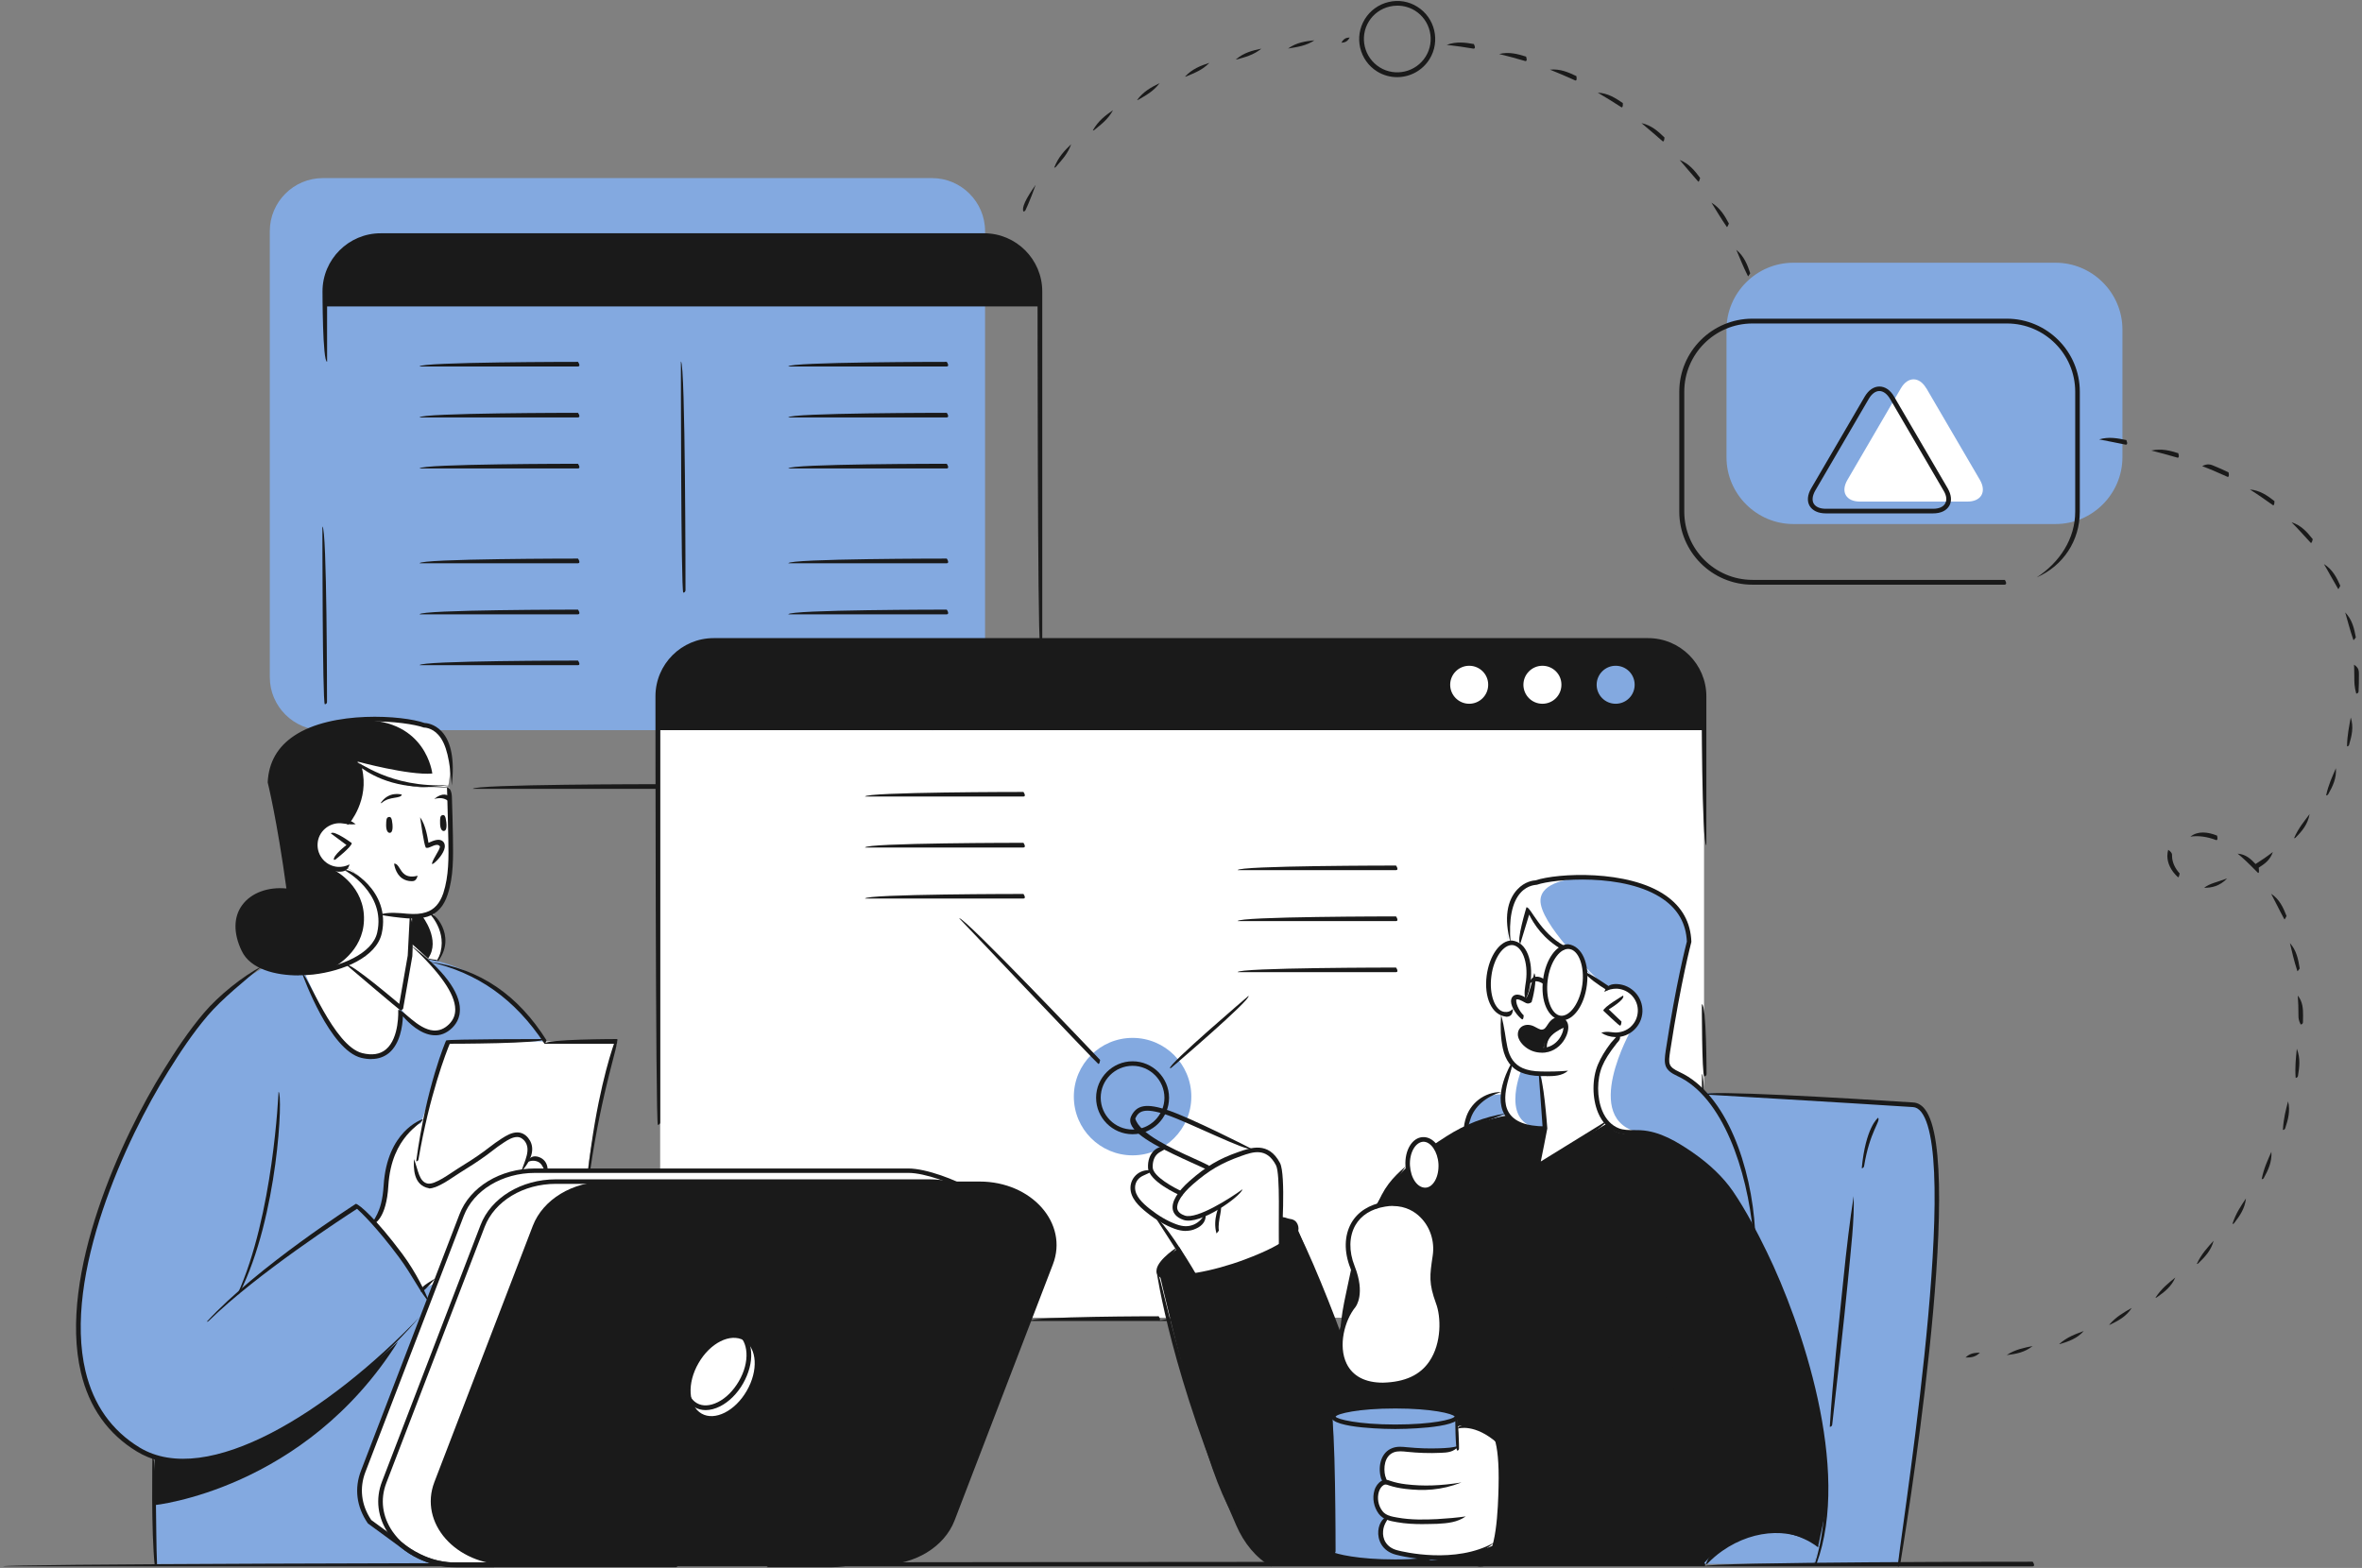<?xml version="1.0" encoding="UTF-8"?>
<svg id="Ebene_2" data-name="Ebene 2" xmlns="http://www.w3.org/2000/svg" xmlns:xlink="http://www.w3.org/1999/xlink" viewBox="0 0 246.09 163.4">
  <rect x="0" y="0" width="246.09" height="163.4" fill="#808080" stroke="none"/>
  <defs>
    <style>
      .cls-1 {
        fill: none;
      }

      .cls-2 {
        clip-path: url(#clippath-1);
      }

      .cls-3 {
        fill: #fff;
      }

      .cls-4 {
        fill: #83a9e0;
      }

      .cls-5 {
        fill: #1a1a1a;
      }

      .cls-6 {
        clip-path: url(#clippath);
      }
    </style>
    <clipPath id="clippath">
      <rect class="cls-1" width="246.09" height="163.4"/>
    </clipPath>
    <clipPath id="clippath-1">
      <rect class="cls-1" x="-17.28" y="-432.1" width="842.25" height="595.5"/>
    </clipPath>
  </defs>
  <g id="Ebene_1-2" data-name="Ebene 1">
    <g class="cls-6">
      <g class="cls-2">
        <rect class="cls-3" x="68.78" y="72.37" width="108.76" height="64.95"/>
        <path class="cls-5" d="M136.81,137.66h-16.08c0-.49,16.08-.49,16.08-.49.25.38.13.49,0,.49Z"/>
        <path class="cls-5" d="M171.74,137.66h-19.7c0-.49,19.7-.49,19.7-.49,3.08,0,5.58-2.5,5.58-5.58v-19.67c.49,0,.49,19.67.49,19.67-.01,3.35-2.74,6.08-6.08,6.08Z"/>
        <path class="cls-5" d="M177.56,112.18c-.25-.25-.25-7.53-.25-7.53.49,0,.49,7.28.49,7.28,0,.13-.11.25-.25.25Z"/>
        <path class="cls-4" d="M97.11,76.09h-63.48c-3.03,0-5.52-2.48-5.52-5.52V24.08c0-3.03,2.48-5.52,5.52-5.52h63.48c3.03,0,5.52,2.48,5.52,5.52v46.51c0,3.03-2.48,5.51-5.52,5.51Z"/>
        <path class="cls-4" d="M177.52,113.86l22.23,1.37s3.35,1.25,1.56,19.82c-1.79,18.57-3.56,27.96-3.56,27.96h-9.56l-10.88-41.75.21-7.4Z"/>
        <path class="cls-5" d="M170.88,117.87s6.23,1.2,9.75,6.82c3.52,5.63,5.93,11.44,7.15,15.97,1.22,4.55,3.28,12.63,2.33,17.24-.95,4.61-1.09,5.01-1.09,5.01l-56.61.06s-3.4-2.18-6.08-9.91c-2.69-7.72-5.61-20.71-5.61-20.71,0,0,1.16-2.81,6.28-4.33,5.12-1.52,7.37-1.66,8.03-.28.67,1.37,4.59,11.43,4.59,11.43,0,0,1.17-10.48,4.79-15.16,3.62-4.68,8.96-7.16,12.51-7.75,0,0,1.9,1.8,4.11,1.22l-.85,4.05,7.26-4.48s.83,1.82,3.44.8Z"/>
        <path class="cls-4" d="M27.41,100.9s-6.06,2.85-10.38,11.08c-4.31,8.23-5.82,10.51-7.67,17.76-1.85,7.25-1.21,10.88-.88,12.31.32,1.43,1.11,7.59,7.66,9.79v11.15h29.99s-2.3-.39-5.06-2.65c-2.76-2.26-2.98-2.11-2.98-2.11,0,0-1.23-2.16-.45-4.3.78-2.14,7.74-20.26,7.74-20.26l3.17-8.01s2.46-3.5,5.72-3.62c3.25-.13,6.5-.17,6.5-.17,0,0-2.32-10.86-4.93-14.65-2.61-3.8-7.06-6.5-11.08-7.24-4.04-.73-17.36.92-17.36.92Z"/>
        <path class="cls-3" d="M133.26,129.77s.17-4.9.17-6.62-.47-3.35-2.85-3.28l-9.31-4.05s-2.36-1.17-3.09.46c-.74,1.63,3.1,3.43,3.1,3.43,0,0-2.29.48-1.24,2.49,0,0-2.04.02-2.03,1.83.01,1.81,3.4,3.33,3.4,3.33l3.1,5.56s6.35-.93,8.76-3.14Z"/>
        <path class="cls-3" d="M167.44,117.06s-1.6-1.51-1.14-4.45c.46-2.94,2.5-4.77,2.5-4.77,0,0,1.95-.37,2.07-2.42.11-2.06-2.08-3.06-3.43-2.64l-2.21-1.6s-.44-2.23-1.56-2.42l-1.14-.19s-3.31-2.29-3.33-3.74l-1.04,3.42s-1.08-.32-1.92.68c-.83,1.01-2.29,5.2.17,6.69.2.32-.82,6.42,4.13,6.29l.47,5.6-.85,4.05,7.28-4.5Z"/>
        <path class="cls-3" d="M44.12,116.97l-.77,4.1s-.22,1.69.77,2.35c.98.66,5.16-2.37,5.16-2.37,0,0,3.41-3.13,4.61-2.8,1.21.32,1.52,1.07,1.32,2l-.28.55s1.54-.44,1.87,1.08l-3.96.57s-3.8,1.05-5.12,5.13c-1.32,4.08-2.35,6.11-2.35,6.11l-1.5.73s-1.34-2.88-2.52-4.05c-1.18-1.18-2.33-3.17-2.33-3.17,0,0,1.17-1.2,1.2-3.64.02-2.43,1.54-6.06,3.91-6.57Z"/>
        <path class="cls-4" d="M157.11,98.02s-.9-5.49,2.96-6.04c0,0,4.36-1.12,9.17-.13,4.81.98,6.76,3.64,6.77,6.31,0,0-2.12,10.12-2.21,11.35-.09,1.23-.22,1.99,1.35,2.55,1.57.56,5,3.8,6.27,9.12,1.26,5.33,1.23,7.05,1.23,7.05,0,0-1.97-4.63-5.34-6.96-3.37-2.32-3.72-2.86-5.92-3.16-2.2-.3-3.91.01-4.53-2.06-.63-2.06-.7-3.09-.12-5.03.58-1.93,2.08-3.18,2.08-3.18,0,0,2.11-.4,2.07-2.54-.04-2.12-2.47-2.7-3.43-2.52-.23.01-2.21-1.6-2.21-1.6,0,0-.34-2.12-1.35-2.42-1.02-.3-1.23,0-1.23,0,0,0-2.11-1.75-2.68-2.74-.57-.98-.69-1.47-.69-1.47l-1.02,3.83-1.15-.36Z"/>
        <path class="cls-4" d="M160.56,111.9l.47,5.72s-3.48.15-4.11-1.79c-.63-1.93.31-4.26.74-4.74.01,0,1.62,1.04,2.9.8Z"/>
        <path class="cls-3" d="M45.89,101.41c-.55-.8-2.42-2.55-3.09-3.16l.15-2.7s2.28.28,3.14-1.62c.86-1.9.9-3.74.88-5.39-.02-1.65-.16-6.47-.16-6.47,0,0-3.24.23-5.32-.54-2.08-.77-4.24-2.17-4.24-2.17,0,0,1.23,3.81-.95,6.18,0,0-2.97-.57-3.46,2.21-.49,2.79,2.42,3.02,3.35,2.7,0,0,3.23,1.91,3.54,4.63.25,2.13-.86,4.03-2.26,4.82l-.94.35c-1.02.35-4.11,1.35-4.78,1.13,0,0,1.68,3.99,3.13,6.18,1.45,2.19,2.61,2.78,4.17,2.55,1.55-.23,2.1-1.18,2.41-2.29.3-1.11.1-2.96.1-2.96,0,0,3.02,4.31,5.38,2.32,2.33-1.99-.39-4.79-1.05-5.77Z"/>
        <path class="cls-5" d="M27.05,100.6s2.79,1.28,5.96.7c3.17-.59,4.82-1.64,5.63-2.61.8-.96,1.52-2.78.8-4.26-.73-1.47-1.85-3.31-3.27-3.95,0,0-3.02.68-3.23-1.88-.2-2.55,1.65-3.21,3.23-2.9,0,0,1.12-.79,1.32-2.74.21-1.94-.26-3.59-.26-3.59,0,0,3.86,3.42,9.45,2.59,0,0,.35-1.43.12-3.23-.23-1.8-.97-2.95-2.6-3.02,0,0-3.15-1.35-7.24-.71-4.09.64-6.47,1.59-7.61,3.1-1.14,1.52-1.26,3.35-1.26,3.35l2.03,11.28s-4.13-.3-5.01,2.18c-.88,2.5.2,5,1.93,5.67Z"/>
        <path class="cls-5" d="M42.95,95.65l-.15,2.6,1.95,1.74.69.15s1.14-1.42.73-2.64c-.41-1.22-1.11-2.42-1.11-2.42l-2.12.57Z"/>
        <path class="cls-3" d="M43.87,117.04l2.83-8.51h17.61c-2.6,8.62-3.06,13.35-3.06,13.35l-7.16.26s-4.59,1.13-5.41,3.05l-6.25-.37,1.44-7.77Z"/>
        <path class="cls-3" d="M143.8,125.65s-2.07.1-2.87,2.4c-.8,2.29-.19,2.95,0,3.76.19.82,1.22,2.88.1,4.24-1.11,1.37-2.5,5.17-.02,7.34,2.47,2.17,6.4.35,7.05-.25.64-.6,2.61-3.06,2.1-6.09-.51-3.04-1.31-3.41-.84-4.87.47-1.47.67-4.01-1.3-5.64-1.97-1.64-4.22-.9-4.22-.9Z"/>
        <path class="cls-3" d="M148.24,118.73s-1.76.67-1.57,2.73c.18,2.06,1.53,2.74,2.03,2.51.49-.22,1.53-.92,1.42-2.71-.12-1.78-1.09-2.52-1.88-2.52Z"/>
        <path class="cls-4" d="M151.82,150.97l-.02-3.45s-1.41-1.07-6.42-.97c-5.01.09-6.54.97-6.54.97l.09,14.37s2.28.97,6.62.86c4.34-.12,4.32-.25,4.32-.25l1.5-.2.46-11.34Z"/>
        <path class="cls-3" d="M151.82,148.69v2.28s-2.01.34-3.8.2c-1.79-.13-3.48-.27-3.89,1.06-.4,1.33.17,2.18.17,2.18,0,0-.94.52-.95,1.56-.01,1.04,1.18,2.23,1.18,2.23,0,0-.76.95-.63,2.06.13,1.11,2,2.09,5.44,2.04,3.43-.04,6.18-1.21,6.18-1.21,0,0,.9-2.07.87-6.69-.03-4.62-.45-4.57-.45-4.57,0,0-2.81-1.79-4.13-1.15Z"/>
        <circle class="cls-4" cx="118" cy="114.28" r="6.12"/>
        <path class="cls-4" d="M152.7,117.39s.47-3.38,3.73-3.34l.59,2.09-4.32,1.25Z"/>
        <path class="cls-3" d="M46.81,78.74c-.23-1.8-.97-2.95-2.6-3.02,0,0-3.15-1.35-7.24-.71.16.03.42.03.75.03,6.71-.03,7.32,5.57,7.32,5.57-2.46.21-7.8-1.25-7.8-1.25,0,0,3.86,3.42,9.45,2.59.01.01.36-1.42.12-3.22Z"/>
        <path class="cls-3" d="M34.51,100.95c2.21-.6,3.46-1.46,4.13-2.27.8-.96,1.52-2.78.8-4.26-.73-1.47-1.85-3.31-3.27-3.95-.32.04-1.22.29-1.22.29,0,0,3.09,1.61,2.97,5.15-.1,3.23-2.92,4.78-3.42,5.04Z"/>
        <path class="cls-3" d="M44.62,99.87c.07.07.9.17.9.17.25-.34,1.01-1.51.66-2.55-.41-1.22-1.11-2.42-1.11-2.42l-1.07.41s1.95,2.48.61,4.39Z"/>
        <path class="cls-4" d="M214.17,54.61h-27.33c-3.82,0-6.96-3.13-6.96-6.95v-13.32c0-3.82,3.13-6.96,6.96-6.96h27.33c3.82,0,6.96,3.13,6.96,6.96v13.32c-.01,3.82-3.14,6.95-6.96,6.95Z"/>
        <path class="cls-3" d="M158.26,98.38l1.02-3.83s.13.49.69,1.47c.57.98,2.68,2.74,2.68,2.74,0,0,.12-.16.58-.13-1.49-1.76-2.8-3.67-2.73-4.86.12-1.83,2.99-2.24,4.77-2.33-3-.02-5.22.54-5.22.54-3.86.55-2.96,6.04-2.96,6.04l1.16.37Z"/>
        <path class="cls-3" d="M165.14,100.74c.09.45,2.08,2.06,2.08,2.06,0,0-.93-.85-2.08-2.06Z"/>
        <path class="cls-3" d="M158.51,111.53c-.49-.21-.84-.44-.84-.44-.42.48-1.36,2.8-.74,4.74.63,1.93,4.11,1.79,4.11,1.79-5.04-.03-2.54-6.09-2.54-6.09Z"/>
        <path class="cls-3" d="M170.89,118.04c-6.33-1.26-.92-10.76-.92-10.76-.56.44-1.16.56-1.16.56,0,0-1.5,1.25-2.08,3.18-.58,1.93-.5,2.97.12,5.03.57,1.9,2.07,1.78,4.03,1.99Z"/>
        <path class="cls-5" d="M68.54,76.09h109.02v-4.23s-.51-4.85-5.5-5.13c-4.97-.27-97.15,0-97.15,0,0,0-6.38.16-6.38,5.31v4.05h0Z"/>
        <path class="cls-5" d="M33.84,31.93h74.51v-2.43s-.87-4.93-5.23-4.93h-63.49s-6.6.58-5.79,7.36Z"/>
        <path class="cls-5" d="M16.05,156.86s15.69-1.56,25.42-17.05c0,0-5.93,5.51-10.23,8.03-4.3,2.52-10.17,5.36-15.12,4l-.07,5.03Z"/>
        <circle class="cls-3" cx="160.7" cy="71.36" r="2.22" transform="translate(82.72 228.95) rotate(-87.62)"/>
        <path class="cls-4" d="M170.55,71.36c0,1.23-.99,2.22-2.22,2.22s-2.22-.99-2.22-2.22.99-2.22,2.22-2.22c1.23,0,2.22.99,2.22,2.22Z"/>
        <circle class="cls-3" cx="153.07" cy="71.36" r="2.22" transform="translate(73.36 220.25) rotate(-86.83)"/>
        <path class="cls-3" d="M200.69,40.46c-.73-1.24-1.91-1.24-2.64,0l-5.57,9.55c-.73,1.24-.15,2.26,1.3,2.26h11.2c1.44,0,2.02-1.02,1.3-2.26l-5.58-9.55Z"/>
        <path class="cls-5" d="M163.14,107s-.19-1.03-1.12-.6c-.93.42-.78,1.41-1.69,1.11-.9-.31-1.47-.83-1.82-.16-.36.67.95,2.08,2.03,2.11,1.09.03.25-.02.25-.02,0,0,.1-1.23.63-1.6.54-.37,1.72-.84,1.72-.84Z"/>
        <path class="cls-4" d="M177.47,162.98s2.45-3.05,6.13-3.35c3.69-.3,5.89,1.68,5.89,1.68l-.46,1.62-11.56.06Z"/>
        <path class="cls-5" d="M21.54,137.74c5.32-5.77,15.44-12.22,15.54-12.29.36.08,2.07,1.51,4.85,5.24,1.47,1.99,2.39,3.99,2.8,5.01-.85-.82-1.74-2.78-3.19-4.72-2.3-3.09-3.9-4.61-4.34-5.01-1.28.83-10.39,6.73-15.47,11.7-.06.04-.11.07-.18.07Z"/>
        <path class="cls-5" d="M19.07,152.53c-1.73,0-3.36-.39-4.8-1.26-3.02-1.83-4.98-4.6-5.84-8.24-2.41-10.16,4.3-24.63,8.64-31.56,1.23-1.98,2.59-4.05,4.19-5.93,1.53-1.8,4.02-3.8,6.04-4.86-1.75,1.46-4.18,3.42-5.67,5.17-1.57,1.84-2.93,3.91-4.14,5.86-4.3,6.87-10.96,21.18-8.58,31.19.84,3.51,2.73,6.18,5.62,7.94,7.06,4.29,19.75-3.74,29.18-13.59-5.56,6.5-16.36,15.28-24.64,15.28Z"/>
        <path class="cls-5" d="M56.73,108.77c-3.06-4.63-6.92-7.39-12.02-8.54,5.34.7,9.3,3.53,12.23,8.18-.12.36-.17.37-.21.37Z"/>
        <path class="cls-5" d="M43.1,95.73c-.22,0-.46-.01-.71-.03-.82-.07-2.01-.21-2.84-.38.9-.31,2.08-.17,2.88-.1.8.07,1.43.02,1.95-.15.86-.27,1.45-.93,1.81-2,.58-1.79.56-3.72.52-5.6-.02-1.36-.08-3.08-.11-4.45l-.03-.95c.48-.01.51.94.51.94.04,1.36.1,3.08.11,4.19.03,2.18.07,4.15-.55,6.02-.4,1.23-1.09,1.99-2.12,2.31-.42.12-.88.19-1.43.19Z"/>
        <path class="cls-5" d="M40.51,85.14c.19-.03.32.06.38.75.07.78-.15.92-.31.9-.18-.01-.35-.25-.35-.8.01-.55.02-.8.28-.85Z"/>
        <path class="cls-5" d="M46.1,84.94c.19-.03.32.04.4.74.09.78-.11.92-.28.92-.18,0-.36-.23-.37-.79-.01-.55,0-.82.25-.86Z"/>
        <path class="cls-5" d="M46.81,83.53c-.41-.28-.78-.48-1.57-.27.9-.74,1.43-.42,1.73-.16-.02.4-.09.42-.16.42Z"/>
        <path class="cls-5" d="M39.66,83.69c.84-1.28,2.16-.9,2.21-.88-.15.46-1.26.15-2.06.83-.04.04-.1.06-.16.06Z"/>
        <path class="cls-5" d="M35.35,90.85c-1.7-.1-2.86-1.42-2.76-2.95.04-.74.38-1.42.94-1.9.56-.49,1.27-.74,2.01-.69.56.03,1.07.23,1.52.57-.66.1-1.09-.06-1.55-.09-1.24-.07-2.35.88-2.42,2.13-.08,1.26.88,2.35,2.13,2.42.42.02.83-.07,1.2-.26-.18.66-.61.76-1.06.76Z"/>
        <path class="cls-5" d="M34.79,89.61c-.15-.44,1.31-1.55,1.31-1.55l-1.63-1.21c.29-.39,2.18,1.01,2.18,1.01,0,.39-1.7,1.71-1.7,1.71-.04.02-.1.04-.16.04Z"/>
        <path class="cls-5" d="M41.77,105.32c-.16-.06-5.66-4.75-5.66-4.75.31-.37,5.49,4.05,5.49,4.05l.88-5.04.21-4.05c.48.02.27,4.11.27,4.11l-.96,5.48c-.18.19-.21.19-.23.19Z"/>
        <path class="cls-5" d="M45.53,100.16c1.41-2.65-.65-4.82-.74-4.91.37-.31,2.77,2.22.93,4.81-.03.07-.11.1-.19.1Z"/>
        <path class="cls-5" d="M31.11,101.65c-2.42,0-5.03-.65-5.93-2.56-.88-1.83-.86-3.54.06-4.78.93-1.26,2.67-1.91,4.6-1.72-.98-7.18-1.94-11.01-1.95-11.06.1-2.09,1.03-3.7,2.75-4.85,3.95-2.66,11.35-2.14,13.58-1.34.21.01,1.06.09,1.8.89,1.01,1.09,1.35,2.98,1.05,5.63-.2-2.51-.52-4.32-1.41-5.29-.68-.76-1.47-.75-1.5-.75-1.78-.65-9.2-1.47-13.27,1.26-1.56,1.05-2.42,2.52-2.54,4.37.1.41,1.05,4.36,2,11.38-2.16,0-3.86.58-4.74,1.76-.8,1.09-.82,2.62-.01,4.29,1.01,2.09,4.38,2.49,6.97,2.2,2.89-.32,6.24-1.69,6.73-3.9.93-4.12-3.32-6.44-3.36-6.47.28-.4,4.84,2.09,3.83,6.57-.56,2.46-4,3.92-7.16,4.28-.47.04-.98.08-1.51.08Z"/>
        <path class="cls-5" d="M56.8,122.12c-.26-.6-.41-.87-.71-1.03-.37-.19-.84-.15-1.07.01.15-.68.8-.7,1.3-.45.46.23.71.66.74,1.21q-.23.26-.25.26Z"/>
        <path class="cls-5" d="M43.87,134.65c-.12-.45.31-.71,1.46-1.42-.89,1.11-1.33,1.37-1.33,1.37-.04.03-.09.04-.13.04Z"/>
        <path class="cls-5" d="M43.36,121.03c1.05-7.83,3.09-12.55,3.12-12.6.22-.15,10.24-.15,10.24-.15,0,.49-9.86.49-9.86.49-.35.84-2.11,5.32-3.26,12.06-.01.1-.11.19-.23.19Z"/>
        <path class="cls-5" d="M61.26,122.12c.83-7.57,2.29-12.13,2.71-13.35h-7.25c0-.49,7.59-.49,7.59-.49.21.38-1.57,5.13-2.81,13.63-.03.12-.13.21-.25.21Z"/>
        <path class="cls-5" d="M24.73,134.9c3.76-8.26,4.28-21,4.29-21.12.48.15-.03,12.98-4.07,20.99-.04.09-.13.13-.22.13Z"/>
        <path class="cls-5" d="M44.99,90.03c.17-.66.79-1.36.85-1.81-.16-.32-.63-.12-.87-.01-.28.12-.46.2-.61.12-.21-.41-.52-2.7-.59-3.16.6.82.78,2.16.87,2.66.56-.25,1.18-.51,1.55-.1.09.1.18.28.15.56-.08.64-.82,1.45-1.18,1.7-.06.03-.1.04-.16.04Z"/>
        <path class="cls-5" d="M42.9,91.83c-.38,0-.71-.1-.99-.29-.74-.51-.84-1.5-.85-1.54.48-.03.57.76,1.13,1.14.32.22.77.27,1.32.12-.13.52-.38.57-.6.57Z"/>
        <path class="cls-5" d="M38.84,127.55c-.08-.47.95-.96,1.13-4.01.35-5.64,3.92-6.87,4.08-6.91.01.5-3.26,1.65-3.59,6.95-.2,3.36-1.4,3.92-1.53,3.96-.02,0-.06.01-.09.01Z"/>
        <path class="cls-5" d="M44.69,123.83c-1.66-.31-1.6-2.16-1.56-3.04.45,1.16.52,2.36,1.42,2.55.19.03.4,0,.68-.1.6-.23,1.18-.61,1.74-.98.23-.16.47-.31.7-.46.9-.56,1.87-1.16,2.79-1.84.17-.12.34-.25.5-.38.42-.32.86-.65,1.32-.94.49-.31,1.03-.63,1.61-.63.44,0,.84.2,1.14.58.52.64.82,1.78-.73,3.53.36-1.15,1.07-2.33.35-3.23-.16-.18-.4-.4-.77-.4-.46,0-.92.27-1.35.55-.44.28-.87.6-1.28.92-.17.12-.34.26-.5.38-.94.69-1.92,1.31-2.83,1.87-.23.15-.46.29-.69.45-.58.39-1.18.78-1.84,1.04-.25.09-.48.15-.69.15Z"/>
        <path class="cls-5" d="M38.71,110.37c-.34,0-.69-.04-1.07-.13-3.26-.8-6.03-8.42-6.14-8.75.48-.09,3.25,7.53,6.25,8.26,1.03.25,1.85.12,2.46-.39,1.43-1.2,1.28-4.09,1.28-4.11.46-.13,2.01,2.01,3.67,2.14.6.04,1.13-.17,1.62-.65.45-.45.66-.96.65-1.57-.02-1.6-1.6-3.85-4.67-6.7,3.55,2.64,5.13,4.94,5.16,6.7.01.75-.26,1.4-.79,1.93-.59.58-1.26.85-2,.78-1.33-.11-2.54-1.26-3.15-1.97-.04,1.01-.29,2.85-1.45,3.82-.5.41-1.11.63-1.82.63Z"/>
        <path class="cls-5" d="M160.7,69.38c-1.09,0-1.98.89-1.98,1.98s.88,1.98,1.98,1.98,1.98-.88,1.98-1.98c.01-1.09-.88-1.98-1.98-1.98ZM160.7,73.82c-1.36,0-2.47-1.11-2.47-2.47s1.11-2.47,2.47-2.47,2.47,1.11,2.47,2.47-1.11,2.47-2.47,2.47Z"/>
        <path class="cls-5" d="M168.33,69.38c-1.09,0-1.98.89-1.98,1.98s.88,1.98,1.98,1.98,1.98-.88,1.98-1.98-.88-1.98-1.98-1.98ZM168.33,73.82c-1.36,0-2.47-1.11-2.47-2.47s1.11-2.47,2.47-2.47,2.47,1.11,2.47,2.47-1.11,2.47-2.47,2.47Z"/>
        <path class="cls-5" d="M153.07,69.38c-1.09,0-1.98.89-1.98,1.98s.89,1.98,1.98,1.98,1.98-.88,1.98-1.98c.01-1.09-.88-1.98-1.98-1.98ZM153.07,73.82c-1.36,0-2.47-1.11-2.47-2.47s1.11-2.47,2.47-2.47,2.47,1.11,2.47,2.47-1.11,2.47-2.47,2.47Z"/>
        <path class="cls-5" d="M208.86,60.93h-26.29c-4.19,0-7.61-3.41-7.61-7.61v-12.5c0-4.19,3.42-7.61,7.61-7.61h26.51c4.19,0,7.61,3.41,7.61,7.61v12.5c0,3.02-1.72,5.64-4.49,6.85,2.4-1.57,4.01-4.03,4.01-6.85v-12.5c0-3.92-3.19-7.11-7.11-7.11h-26.51c-3.93,0-7.11,3.19-7.11,7.11v12.5c0,3.92,3.19,7.11,7.11,7.11h26.29c.23.38.12.49-.01.49Z"/>
        <path class="cls-5" d="M195.81,40.75c-.41,0-.8.29-1.11.82l-5.57,9.55c-.3.52-.36,1.01-.17,1.35.2.35.65.55,1.25.55h11.2c.6,0,1.05-.19,1.25-.55.2-.35.15-.83-.17-1.35l-5.57-9.55c-.31-.52-.7-.82-1.12-.82ZM201.42,53.5h-11.2c-.78,0-1.38-.28-1.68-.78-.29-.5-.23-1.16.17-1.84l5.57-9.55c.4-.68.94-1.05,1.53-1.05s1.14.37,1.53,1.05l5.58,9.55c.39.68.46,1.33.17,1.83-.3.51-.89.79-1.68.79Z"/>
        <path class="cls-5" d="M174.14,149.11c.23-7.72-1.73-20.28-1.75-20.42.41.07,2.39,12.68,1.95,20.23-.01.11-.09.19-.2.19Z"/>
        <path class="cls-5" d="M177.94,149.66c-12-.8-22.86-.77-23-.77.11-.4,11-.44,23.01.37.18.32.09.4-.01.4Z"/>
        <path class="cls-5" d="M139.64,138.82c.08-1.52.33-2.78.59-3.99l.15-.71c.16-.73.38-1.79.38-1.79l.48.1s-.23,1.05-.38,1.78l-.15.71c-.26,1.22-.51,2.48-.83,3.71-.04.11-.13.19-.25.19Z"/>
        <path class="cls-5" d="M143.33,125.97c.78-2.2,1.76-3.24,3.13-4.43-.99,1.52-1.94,2.54-2.92,4.3-.03.08-.12.13-.21.13Z"/>
        <path class="cls-5" d="M149.66,119.68l-.27-.4s.8-.55,1.32-.87c1.98-1.26,3.94-2.02,6.18-2.38-2.1.83-4.01,1.55-5.92,2.78-.5.32-1.31.87-1.31.87Z"/>
        <path class="cls-5" d="M161.14,112.14h-.59c-.87-.02-1.54-.15-2.11-.39-.98-.42-1.6-1.25-1.87-2.52-.21-1.01-.27-2.1-.18-3.46.39,1.35.45,2.4.66,3.36.23,1.11.76,1.81,1.59,2.18.51.22,1.13.34,1.93.35.79.02,1.99,0,2.8-.08-.61.55-1.49.57-2.23.57Z"/>
        <path class="cls-5" d="M167.44,103.2c-1.03-.64-1.83-1.2-2.52-1.99.96.36,1.63.86,2.66,1.54.02.4-.06.45-.13.45Z"/>
        <path class="cls-5" d="M168.36,108.08c-.63-.02-1.12-.18-1.53-.46.61-.18,1.02-.04,1.43-.02.6.01,1.2-.19,1.64-.6.45-.41.71-.97.74-1.59.06-1.26-.93-2.32-2.19-2.38-.45-.01-.9.1-1.3.34.22-.7.75-.84,1.32-.82,1.53.07,2.71,1.36,2.65,2.88-.03.74-.35,1.42-.89,1.92-.51.47-1.17.73-1.87.73Z"/>
        <path class="cls-5" d="M168.77,106.88c-.17-.07-1.73-1.56-1.73-1.56.04-.38,2.07-1.57,2.07-1.57.25.41-1.5,1.44-1.5,1.44l1.33,1.27c-.04.4-.1.42-.17.42Z"/>
        <path class="cls-5" d="M160.18,121.78c-.23-.29.55-4.18.55-4.18l-.41-5.68c.48-.03.89,5.68.89,5.68,0,.07-.68,3.44-.68,3.44l6.79-4.19c.26.41-7,4.9-7,4.9-.04.01-.09.02-.13.02Z"/>
        <path class="cls-5" d="M158.59,106.24c-.5-.36-1.15-1.24-1.16-1.88-.01-.28.11-.45.2-.54.4-.38,1.01-.04,1.4.18.28-.42.6-1.73.82-2.59.36.56-.19,2.8-.28,3.03-.35.23-.51.13-.77-.01-.23-.13-.69-.38-.83-.25-.04.61.49,1.38.78,1.63-.02.39-.09.42-.16.42Z"/>
        <path class="cls-5" d="M139.52,139.42c-1.74-4.33-4.82-11.76-4.86-11.84.48-.11,3.57,7.32,5.09,11.51-.18.32-.2.32-.23.32Z"/>
        <path class="cls-5" d="M156.91,105.95c-1.52-.18-2.3-2.04-2.02-4.27.28-2.11,1.4-3.67,2.61-3.67.82.09,1.35.6,1.69,1.44.31.79.41,1.79.28,2.83-.1.82-.26,1.35-.54,1.9-.18-.73-.04-1.2.06-1.97.12-.95.03-1.88-.25-2.59-.27-.67-.66-1.06-1.12-1.13-.97-.11-2.01,1.36-2.24,3.25-.25,1.89.38,3.59,1.35,3.71.36.04.6-.03.9-.31-.02.68-.34.82-.73.82Z"/>
        <path class="cls-5" d="M163.38,98.89c-.94,0-1.91,1.44-2.13,3.25-.25,1.89.38,3.59,1.35,3.71.97.1,2.01-1.36,2.26-3.24.25-1.89-.38-3.59-1.35-3.71-.04-.01-.08-.01-.12-.01ZM162.72,106.34c-1.46-.18-2.24-2.04-1.95-4.27.27-2.11,1.41-3.67,2.61-3.67,1.46.18,2.24,2.04,1.95,4.27-.27,2.12-1.4,3.67-2.61,3.67Z"/>
        <path class="cls-5" d="M160.98,102.68c-.96-.8-1.55-.21-1.59-.19-.02-.67.84-1.08,1.75-.23-.04.4-.11.42-.17.42Z"/>
        <path class="cls-3" d="M100.88,124.02c-1.33-.83-4.41-2.02-6.24-2.02h-38.91c-3.5,0-6.58,1.87-7.64,4.62l-10.25,26.69c-.71,1.84-.39,3.71.64,5.23l3.83,2.8s2.26,1.72,4.84,1.72h4.26l42.44-20.54,7.05-18.51Z"/>
        <path class="cls-5" d="M38.65,158.38l3.8,2.78s2.23,1.66,4.69,1.66h4.2l42.31-20.47,6.95-18.24c-1.37-.8-4.22-1.88-5.95-1.88h-38.91c-3.41,0-6.39,1.8-7.42,4.47l-10.25,26.7c-.64,1.66-.44,3.43.59,4.97ZM51.39,163.32h-4.26c-2.62,0-4.89-1.7-4.98-1.76l-3.82-2.8c-1.2-1.74-1.43-3.67-.71-5.52l10.25-26.69c1.09-2.86,4.26-4.78,7.86-4.78h38.91c1.89,0,5.04,1.22,6.38,2.06.1.29-6.96,18.81-6.96,18.81-.13.13-42.57,20.66-42.57,20.66-.03.02-.07.03-.1.03Z"/>
        <path class="cls-5" d="M86.59,163.32h-6.7c0-.49,6.7-.49,6.7-.49,3.41,0,6.39-1.8,7.42-4.47l2.87-7.48c.46.18-2.41,7.65-2.41,7.65-1.11,2.87-4.27,4.79-7.87,4.79Z"/>
        <path class="cls-5" d="M70.44,163.32h-22.76c-3,0-5.68-1.3-7.18-3.46-1.16-1.69-1.41-3.64-.69-5.49l10.25-26.69c1.09-2.86,4.26-4.78,7.86-4.78h38.91c3,0,5.68,1.3,7.17,3.46,1.16,1.69,1.41,3.64.69,5.49l-3.02,7.87c-.46-.18,2.57-8.05,2.57-8.05.66-1.71.42-3.5-.64-5.05-1.4-2.04-3.93-3.25-6.78-3.25h-38.9c-3.41,0-6.39,1.8-7.42,4.47l-10.25,26.7c-.66,1.71-.42,3.5.64,5.05,1.4,2.03,3.93,3.25,6.78,3.25h22.76c.23.37.13.48,0,.48Z"/>
        <path class="cls-5" d="M189.02,163.17c3.34-10.02-1.79-25.08-5.38-32.47-1.02-2.08-2.13-4.28-3.51-6.28-.97-1.41-2.33-2.73-4.05-3.91-1.51-1.04-3.28-2.14-5.2-2.24-.21-.01-.41-.01-.61-.01-.57,0-1.19,0-1.78-.22-.88-.35-1.56-1.06-1.99-2.08-.63-1.5-.64-3.56-.01-5.04.3-.71.74-1.44,1.33-2.22.5-.56.74-.8.79-1.01.37.45.1.75-.15,1.01-.83,1.05-1.25,1.74-1.53,2.41-.57,1.36-.57,3.27.01,4.66.37.89.97,1.52,1.72,1.81.49.19,1.01.19,1.6.19.21,0,.44,0,.64.01,2.06.1,3.9,1.25,5.46,2.32,1.76,1.22,3.17,2.57,4.18,4.03,1.38,2.02,2.52,4.24,3.54,6.33,3.63,7.45,8.81,22.67,5.18,32.51-.04.13-.13.19-.23.19Z"/>
        <path class="cls-5" d="M182.64,128.46c-.6-6.46-3.14-14.14-7.85-16.31-1.42-.65-1.46-1.22-1.24-2.68,1.07-7,2.09-10.92,2.2-11.35-.08-1.84-.9-3.33-2.46-4.41-4.01-2.8-11.45-2.11-13.16-1.51-.08.03-.94-.01-1.7.83-.9.99-1.26,2.8-1.04,5.23-.74-2.57-.34-4.46.69-5.56.79-.86,1.7-.95,1.92-.96,2.24-.76,9.65-1.15,13.56,1.59,1.69,1.18,2.59,2.8,2.66,4.82-.02.11-1.08,4.04-2.21,11.39-.2,1.33-.2,1.63.96,2.17,4.93,2.27,7.51,9.92,7.89,16.5q-.21.26-.22.26Z"/>
        <path class="cls-5" d="M177.72,163.02c.3-.9.84-1.37,1.43-1.78,3.69-2.59,8.11-2.56,10.52.08-2.6-2.13-6.76-2.13-10.24.31-.56.39-1.07.84-1.53,1.31-.06.06-.12.08-.18.08Z"/>
        <path class="cls-5" d="M138.91,161.92c-.25-.25-.25-14.41-.25-14.41.49,0,.49,14.16.49,14.16,0,.13-.11.25-.25.25Z"/>
        <path class="cls-5" d="M145.12,125.67c-.25,0-.51.02-.79.07-1.44.23-2.52.9-3.12,1.95-.66,1.16-.69,2.7-.08,4.24,1.16,2.92.13,4.22.09,4.28-1.14,1.4-1.82,4.04-.92,5.9.64,1.3,1.93,1.98,3.78,1.98,2.31-.06,3.88-.8,4.84-2.22,1.31-1.92,1.21-4.68.7-6.02-.78-2.13-.66-2.92-.35-5,.23-1.53-.3-3.02-1.28-3.99-.56-.57-1.5-1.18-2.87-1.18ZM144.08,144.57c-2.56,0-3.7-1.22-4.2-2.24-1.01-2.06-.29-4.88.97-6.42.02-.02.87-1.17-.17-3.79-.66-1.68-.63-3.37.11-4.67.67-1.17,1.87-1.93,3.46-2.2,1.57-.26,3.02.19,4.09,1.25,1.11,1.09,1.68,2.7,1.46,4.11-.37,2.4-.46,3.04.28,5.05.49,1.34.71,4.29-.76,6.47-1.06,1.56-2.76,2.38-5.04,2.43-.08.01-.15.01-.21.01Z"/>
        <path class="cls-5" d="M148.3,118.98c-.85.04-1.47,1.18-1.4,2.48.08,1.32.77,2.33,1.62,2.31.82-.04,1.42-1.16,1.35-2.48-.08-1.27-.79-2.31-1.57-2.31ZM148.47,124.25c-1.07,0-1.95-1.2-2.04-2.77-.09-1.61.7-2.93,1.81-2.98s2.03,1.15,2.12,2.77c.09,1.61-.7,2.93-1.81,2.98h-.08Z"/>
        <path class="cls-5" d="M145.36,146.78c-3.86,0-6.06.55-6.21.85.15.27,2.35.82,6.21.82s5.98-.52,6.2-.83c-.22-.31-2.41-.84-6.2-.84ZM145.36,148.92c-.28,0-6.69-.01-6.69-1.32s6.42-1.32,6.69-1.32,6.69.01,6.69,1.32-6.42,1.32-6.69,1.32Z"/>
        <path class="cls-5" d="M145.36,163c-.28,0-6.69-.01-6.69-1.32.63.29,2.83.83,6.69.83,1.98,0,3.41-.17,4.27-.3-.8.63-2.27.79-4.27.79Z"/>
        <path class="cls-5" d="M144.45,154.65c-.46-.15-.57-.58-.6-.73-.29-1.17.04-2.59,1.23-3.02.5-.19,1.03-.13,1.54-.08,1.15.11,2.24.15,3.34.11.79-.03,1.44-.06,2.01-.27-.47.69-1.2.71-1.83.74-1.26.06-2.4.01-3.5-.1-.52-.06-.99-.1-1.4.04-1.03.38-1.11,1.68-.92,2.46.31.78.22.84.12.84Z"/>
        <path class="cls-5" d="M148.2,158.83c-.86,0-1.75-.04-2.65-.2-.69-.12-1.43-.25-1.9-.87-.52-.7-.7-1.64-.45-2.45.13-.44.4-.79.73-.98.37-.2.61-.12.88-.02.52.18,1.03.29,1.66.37,1.82.22,3.61.16,5.8-.19-2.16.84-3.99.89-5.85.67-.67-.08-1.21-.2-1.69-.36-.31-.11-.39-.13-.57-.04-.21.12-.4.38-.5.7-.2.66-.07,1.44.37,2.01.36.47.94.57,1.56.68,1.44.26,2.9.22,4.14.16,1.08-.06,2.05-.15,2.98-.28-.87.61-1.85.71-2.95.77-.49.01-1.03.03-1.57.03Z"/>
        <path class="cls-5" d="M149.89,162.56c-2.28,0-4.11-.45-4.45-.54-1.49-.39-1.92-1.59-1.84-2.5.08-.86.58-1.51,1.2-1.55-.34.51-.66.99-.7,1.6-.07.76.29,1.68,1.49,1.99.6.16,6.05,1.47,10.07-.8-1.68,1.5-3.88,1.81-5.76,1.81Z"/>
        <path class="cls-5" d="M211.78,163.23h-34.27c0-.48,34.27-.48,34.27-.48.25.37.13.48,0,.48Z"/>
        <path class="cls-5" d="M177.52,163.23H.34c0-.48,177.18-.48,177.18-.48.25.37.13.48,0,.48Z"/>
        <path class="cls-5" d="M125.85,121.93c-.49-.22-1.07-.49-1.74-.79-2.45-1.12-5.8-2.64-6.29-4.02-.1-.27-.09-.54.02-.77.58-1.23,1.63-1.4,3.88-.64,2.37.8,8.38,3.84,8.62,3.98-.28.4-6.44-2.71-8.78-3.51-2.47-.84-2.95-.32-3.28.38.42,1.59,3.93,3.18,6.03,4.13.67.3,1.25.57,1.65.78.06.41-.02.46-.11.46Z"/>
        <path class="cls-5" d="M133.26,130.01c-.1-2.27.16-7.66-.32-8.58-.99-1.9-2.43-1.38-3.6-.97-2.11.75-3.4,1.51-5.07,2.97-1.13.99-1.73,1.94-1.61,2.55.07.31.34.55.79.7,1.26.41,4.76-1.83,6-2.74-.19.74-4.42,3.78-6.14,3.19-.8-.27-1.05-.73-1.12-1.07-.16-.79.47-1.87,1.76-3,1.73-1.52,3.05-2.3,5.05-3,1.3-.46,3.16-1.14,4.36,1.14.63,1.2.19,7.83.13,8.58,0,.13-.11.23-.23.23Z"/>
        <path class="cls-5" d="M123.06,124.61c-.44-.17-3.35-1.52-3.45-2.9-.04-.75.19-1.42.65-1.83.39-.35.92-.49,1.49-.38-.51.4-.88.49-1.16.75-.35.31-.52.84-.49,1.44.07.93,2.23,2.1,3.06,2.47.09.4,0,.46-.09.46Z"/>
        <path class="cls-5" d="M123.55,128.28c-.37,0-.76-.08-1.18-.23-.96-.36-1.94-.92-2.89-1.69-.84-.67-1.7-1.5-1.7-2.57,0-.57.26-1.09.71-1.45.47-.36,1.08-.48,1.64-.34-.55.36-1.01.45-1.35.71-.34.26-.52.65-.52,1.06,0,.87.77,1.6,1.52,2.2.92.73,1.84,1.27,2.76,1.61.73.27,1.3.27,1.87.02.55-.25.97-.71,1.15-1.26.23.83-.29,1.41-.96,1.7-.34.16-.68.23-1.04.23Z"/>
        <path class="cls-5" d="M68.54,117.22c-.25-.25-.25-44.66-.25-44.66,0-3.35,2.73-6.06,6.06-6.06h97.37c3.34,0,6.06,2.73,6.06,6.06v15.52c-.49,0-.49-15.52-.49-15.52,0-3.08-2.5-5.58-5.58-5.58h-97.35c-3.07,0-5.57,2.5-5.57,5.58v44.42c-.01.13-.12.25-.26.25Z"/>
        <path class="cls-5" d="M120.72,137.66h-13.45c0-.49,13.45-.49,13.45-.49.25.38.13.49,0,.49Z"/>
        <path class="cls-5" d="M68.54,82.21h-19.27c0-.49,19.27-.49,19.27-.49.25.38.13.49,0,.49Z"/>
        <path class="cls-5" d="M108.35,66.87c-.25-.25-.25-36.5-.25-36.5,0-3.08-2.5-5.58-5.58-5.58h-62.86c-3.07,0-5.58,2.5-5.58,5.58v7.33c-.48,0-.48-7.33-.48-7.33,0-3.35,2.73-6.06,6.06-6.06h62.87c3.35,0,6.06,2.73,6.06,6.06v36.25c0,.13-.11.25-.25.25Z"/>
        <path class="cls-5" d="M33.84,73.39c-.25-.25-.25-18.51-.25-18.51.48,0,.48,18.26.48,18.26.01.15-.1.25-.23.25Z"/>
        <path class="cls-5" d="M126.74,128.53c-.42-1.46.3-2.94.34-2.99.42.23-.25,1.62-.09,2.71-.22.28-.23.28-.25.28Z"/>
        <path class="cls-5" d="M124.41,133.15c-1.14-1.75-3.85-6.01-3.89-6.05.44-.22,3.16,4.04,4.1,5.7-.13.35-.18.36-.21.36Z"/>
        <path class="cls-5" d="M197.74,163.25c-.17-.7,6.69-41.99,2.42-47.38-.26-.32-.54-.48-.85-.5-7.06-.46-21.72-1.31-21.87-1.32.18-.48,14.83.38,21.9.84.46.03.86.26,1.2.69,4.39,5.54-2.28,45.76-2.57,47.47-.01.11-.11.2-.23.2Z"/>
        <path class="cls-5" d="M190.64,148.7c.28-4.72.97-10.93,1.4-15.2.34-3.4.7-6.38,1.09-8.85.08,2.54-.29,5.51-.61,8.89-.41,4.28-1.12,10.49-1.63,14.94-.02.12-.12.21-.25.21Z"/>
        <path class="cls-5" d="M193.97,121.74c.4-4.21,1.65-5.22,1.71-5.26.27.41-.87,1.4-1.47,5.06-.02.11-.12.2-.23.2Z"/>
        <path class="cls-5" d="M122.34,133.41c-.56,0-1.03-.07-1.34-.22-.26-.12-.41-.31-.48-.54-.29-1.03,1.7-2.4,2.1-2.67-.6.98-1.78,2.02-1.63,2.54,1.36.8,5.51-.07,8.66-1.25,4.93-1.84,5.24-2.97,5.14-3.37-.07-.3-.29-.6-1.42-.75,1.2-.34,1.74,0,1.89.64.28,1.18-1.5,2.47-5.44,3.94-2.19.8-5.46,1.69-7.47,1.69Z"/>
        <path class="cls-5" d="M154.21,163.25c-.46,0-.9-.3-1.33-.89.78.26,1.14.48,1.49.39,1.57-.41,1.71-5.76,1.76-7.78.13-5.26-.79-5.96-1.21-6.02-.2-.03-.37.02-.55.16-.01-.6.28-.68.63-.64,1.19.18,1.73,2.31,1.62,6.52-.1,3.83-.44,7.8-2.12,8.24-.11.01-.2.02-.29.02Z"/>
        <path class="cls-5" d="M132.41,163.23c-1.55-.89-2.79-2.39-3.61-4.27-6.72-15.38-8.3-26.45-8.31-26.56.49.04,2.07,11.06,8.76,26.37.78,1.78,1.94,3.21,3.28,4.01.04.4-.03.45-.12.45Z"/>
        <path class="cls-5" d="M152.62,117.86c-.23-.31.07-1.23.07-1.23.45-1.66,1.97-2.83,3.7-2.83-1.52.48-2.84,1.5-3.23,2.97l-.3.93c-.03.09-.12.16-.23.16Z"/>
        <path class="cls-5" d="M151.82,151.17c-.2-.2-.2-3.56-.2-3.56.39,0,.39,3.36.39,3.36,0,.11-.09.2-.19.2Z"/>
        <path class="cls-5" d="M156.04,150.42c-2.39-2.13-4.14-1.55-4.15-1.54-.06-.4,1.84-1.05,4.29,1.2-.02.32-.08.35-.13.35Z"/>
        <path class="cls-5" d="M118,111.07c-1.83,0-3.32,1.49-3.32,3.32s1.49,3.32,3.32,3.32,3.32-1.49,3.32-3.32c-.01-1.82-1.5-3.32-3.32-3.32ZM118,118.2c-2.1,0-3.8-1.71-3.8-3.8s1.71-3.8,3.8-3.8,3.8,1.71,3.8,3.8-1.71,3.8-3.8,3.8Z"/>
        <path class="cls-5" d="M141.53,146.99c-.23-.18-1.44-4.31-1.44-4.31.47-.13,1.68,4,1.68,4-.19.31-.21.31-.23.31Z"/>
        <path class="cls-5" d="M145.07,146.78c-.13-.7-.08-1.04-.01-1.4.07-.37.13-.75.25-1.25.36.6.29.97.22,1.33-.07.36-.12.7-.22,1.12-.03.13-.13.2-.23.2Z"/>
        <path class="cls-5" d="M149.31,128.46c.01-1.42-.02-1.72-.02-1.73.49-.02.53.32.26,1.54-.02.11-.12.19-.23.19Z"/>
        <path class="cls-5" d="M160.98,117.86c-2.17,0-3.59-.58-4.24-1.73-1.18-2.08.65-5.2.73-5.33.4.28-1.35,3.26-.3,5.09.56.98,1.84,1.49,3.82,1.49.23.37.13.48,0,.48Z"/>
        <path class="cls-5" d="M162.85,99.01c-2.05-1.11-3.09-2.79-3.53-3.7l-.92,3.02c-.47-.15.64-3.79.64-3.79.47.02,1.38,2.61,3.92,4.02.06.4-.02.45-.11.45Z"/>
        <path class="cls-5" d="M16.13,163.23c-.4-3.59-.25-11.31-.25-11.39.48.09.32,7.8.48,11.14-.22.26-.23.26-.23.26Z"/>
        <path class="cls-5" d="M36.18,85.93c-.16-.44,2.12-3.04.84-6.48.42-.22,3.44,2.7,9.78,2.37-4.93.74-7.87-.89-9.09-1.76.8,3.33-1.33,5.76-1.35,5.79-.04.07-.11.09-.18.09Z"/>
        <path class="cls-5" d="M60.22,38.19h-16.5c0-.48,16.5-.48,16.5-.48.25.38.13.48,0,.48Z"/>
        <path class="cls-5" d="M60.22,43.5h-16.5c0-.48,16.5-.48,16.5-.48.25.37.13.48,0,.48Z"/>
        <path class="cls-5" d="M60.22,48.82h-16.5c0-.49,16.5-.49,16.5-.49.25.38.13.49,0,.49Z"/>
        <path class="cls-5" d="M60.22,58.7h-16.5c0-.49,16.5-.49,16.5-.49.25.38.13.49,0,.49Z"/>
        <path class="cls-5" d="M60.22,64.02h-16.5c0-.49,16.5-.49,16.5-.49.25.38.13.49,0,.49Z"/>
        <path class="cls-5" d="M60.22,69.32h-16.5c0-.48,16.5-.48,16.5-.48.25.38.13.48,0,.48Z"/>
        <path class="cls-5" d="M98.64,38.19h-16.5c0-.48,16.5-.48,16.5-.48.25.38.13.48,0,.48Z"/>
        <path class="cls-5" d="M98.64,43.5h-16.5c0-.48,16.5-.48,16.5-.48.25.37.13.48,0,.48Z"/>
        <path class="cls-5" d="M98.64,48.82h-16.5c0-.49,16.5-.49,16.5-.49.25.38.13.49,0,.49Z"/>
        <path class="cls-5" d="M106.63,83.01h-16.5c0-.48,16.5-.48,16.5-.48.25.37.13.48,0,.48Z"/>
        <path class="cls-5" d="M106.63,88.32h-16.5c0-.49,16.5-.49,16.5-.49.25.38.13.49,0,.49Z"/>
        <path class="cls-5" d="M106.63,93.64h-16.5c0-.48,16.5-.48,16.5-.48.25.37.13.48,0,.48Z"/>
        <path class="cls-5" d="M145.45,90.68h-16.5c0-.48,16.5-.48,16.5-.48.25.37.13.48,0,.48Z"/>
        <path class="cls-5" d="M145.45,95.99h-16.5c0-.49,16.5-.49,16.5-.49.25.38.13.49,0,.49Z"/>
        <path class="cls-5" d="M145.45,101.31h-16.5c0-.48,16.5-.48,16.5-.48.25.37.13.48,0,.48Z"/>
        <path class="cls-5" d="M98.64,58.7h-16.5c0-.49,16.5-.49,16.5-.49.25.38.13.49,0,.49Z"/>
        <path class="cls-5" d="M98.64,64.02h-16.5c0-.49,16.5-.49,16.5-.49.25.38.13.49,0,.49Z"/>
        <path class="cls-5" d="M71.19,61.76c-.25-.25-.25-24.08-.25-24.08.48,0,.48,23.83.48,23.83,0,.13-.1.25-.23.25Z"/>
        <path class="cls-5" d="M114.44,110.88c-.18-.08-14.5-15.18-14.5-15.18.36-.34,14.68,14.76,14.68,14.76-.06.39-.12.41-.18.41Z"/>
        <path class="cls-5" d="M121.89,111.32c-.16-.42,8.19-7.54,8.19-7.54.31.37-8.03,7.48-8.03,7.48-.04.03-.1.06-.16.06Z"/>
        <path class="cls-5" d="M153.52,5.07c-.93-.16-1.85-.29-2.79-.39.99-.38,1.93-.25,2.83-.09.19.39.09.48-.03.48ZM158.94,6.37c-.94-.28-1.84-.52-2.75-.74,1.03-.26,1.94,0,2.81.27.13.4.03.47-.07.47ZM164.14,8.39c-.94-.42-1.79-.79-2.65-1.13,1.05-.11,1.91.27,2.75.67.07.41-.01.46-.1.46ZM168.95,11.19c-.89-.57-1.68-1.07-2.48-1.53,1.05.04,1.84.56,2.61,1.08.02.41-.06.45-.13.45ZM173.25,14.74c-.83-.71-1.52-1.33-2.23-1.91,1.03.22,1.73.85,2.4,1.5-.03.38-.1.41-.17.41ZM176.94,18.93c-.75-.84-1.33-1.56-1.94-2.26.98.38,1.57,1.12,2.13,1.87-.09.38-.15.39-.19.39ZM179.92,23.66c-.65-.94-1.11-1.75-1.61-2.54.9.54,1.38,1.35,1.82,2.18-.15.35-.18.36-.21.36ZM182.12,28.79c-.51-1.01-.84-1.88-1.22-2.76.83.7,1.17,1.59,1.45,2.45-.18.3-.21.31-.23.31Z"/>
        <path class="cls-5" d="M139.76,4.45c.27-.5.56-.52.86-.54-.27.49-.56.51-.84.54h-.02ZM134.21,5.05c.88-.63,1.81-.75,2.74-.85-.87.58-1.8.7-2.7.85h-.03ZM128.76,6.2c.82-.71,1.73-.94,2.66-1.13-.82.67-1.72.89-2.59,1.13h-.07ZM123.46,7.99c.76-.82,1.65-1.15,2.54-1.44-.73.76-1.61,1.08-2.45,1.43-.02,0-.06.01-.09.01ZM118.46,10.44c.67-.92,1.51-1.36,2.36-1.78-.63.85-1.44,1.28-2.23,1.74-.04.02-.08.03-.12.03ZM113.86,13.59c.57-1.02,1.33-1.57,2.1-2.11-.49.93-1.24,1.49-1.94,2.06-.04.04-.1.06-.16.06ZM109.84,17.46c.42-1.09,1.08-1.78,1.76-2.43-.34.99-.98,1.66-1.59,2.36-.04.06-.11.08-.18.08ZM106.63,22.04c-.2-.38.23-1.32,1.27-2.77-.6,1.69-1.05,2.62-1.05,2.62-.04.09-.13.15-.22.15Z"/>
        <path class="cls-5" d="M159.17,107.3c-.46.16-.54.3-.55.49-.01.21.17.59.57.92.27.21.99.68,2.01.42.67-.17,1.25-.69,1.54-1.4.2-.47.19-.85.09-1.02s-.23-.26-.4-.26c-.26,0-.52.18-.7.47-.39.63-.55.74-.87.83-.3.08-.48.08-1.16-.31-.18-.09-.36-.15-.52-.15ZM160.62,109.7c-.63,0-1.23-.21-1.72-.61-.48-.39-.77-.89-.76-1.32.01-.37.18-.66.48-.83.37-.21.87-.18,1.32.08.58.32.65.3.8.26.16-.04.23-.06.58-.61.27-.42.69-.69,1.11-.69.35.01.64.18.83.5.2.34.18.88-.06,1.45-.36.85-1.05,1.47-1.87,1.69-.25.06-.48.09-.71.09Z"/>
        <path class="cls-5" d="M160.93,109.68c-.47-2.07,1.25-2.78,2.18-2.9-.03.49-2.17.79-1.94,2.62-.21.28-.22.28-.23.28Z"/>
        <path class="cls-5" d="M221.48,46.34c-.96-.2-1.88-.37-2.78-.55,1.01-.3,1.92-.12,2.84.07.16.4.06.48-.06.48ZM226.89,47.7c-.92-.27-1.82-.51-2.75-.75,1.06-.23,1.97.01,2.81.28.12.4.03.47-.07.47ZM232.1,49.7c-.58-.26-1.07-.48-1.55-.68-.37-.16-.74-.3-1.11-.44.55-.31.92-.17,1.28-.01.49.2.98.42,1.47.66.08.41-.01.47-.1.47ZM236.82,52.65c-.86-.61-1.63-1.15-2.41-1.64,1.06.09,1.83.64,2.56,1.21,0,.41-.08.44-.15.44ZM240.77,56.59c-.76-.82-1.37-1.52-2.02-2.16,1.01.31,1.63,1.03,2.21,1.76-.09.38-.15.39-.19.39ZM243.61,61.38c-.59-.99-1.02-1.82-1.49-2.6.89.55,1.33,1.4,1.71,2.26-.16.33-.19.35-.22.35ZM245.2,66.71c-.39-1.12-.6-2.02-.86-2.89.73.76.94,1.68,1.11,2.61-.22.28-.23.28-.25.28ZM245.49,72.28c-.21-.74-.2-1.23-.2-1.73-.01-.63-.01-.96-.03-1.28.5.31.51.65.51.99,0,.8-.01,1.31-.04,1.8,0,.12-.11.22-.23.22ZM244.53,77.77c.02-1.2.23-2.1.39-3,.32,1.01.1,1.92-.17,2.83-.02.11-.11.18-.22.18ZM242.35,82.9c.25-1.16.66-1.99,1.02-2.84.08,1.05-.34,1.9-.8,2.71-.04.07-.12.12-.21.12ZM239.01,87.35c.46-1.06,1.06-1.76,1.62-2.51-.18,1.05-.79,1.78-1.44,2.43-.04.06-.11.08-.18.08ZM230.9,87.55c-.94-.37-1.92-.49-2.69-.36.78-.63,1.85-.49,2.78-.11.1.41.01.47-.09.47ZM235.26,90.97c-1.14-1.16-1.63-1.61-2.13-2.01.85.06,1.37.55,1.87,1.08.61-.38,1.22-.8,1.8-1.25-.27.83-.86,1.24-1.47,1.63.06.52,0,.55-.06.55ZM226.92,91.42c-.76-.7-1.11-1.49-1.11-2.22,0-.22.03-.44.09-.64.42.29.4.46.4.64,0,.61.29,1.28.79,1.82-.06.38-.12.4-.18.4ZM229.64,92.52c.56-.45,1.42-.61,2.4-.98-.78.82-1.62.98-2.4.98ZM238,95.8c-.57-1.05-.96-1.89-1.38-2.66.86.56,1.26,1.42,1.61,2.32-.17.34-.19.34-.22.34ZM239.36,101.21c-.38-1.14-.56-2.06-.78-2.93.69.76.87,1.7,1.02,2.65-.2.28-.22.28-.23.28ZM239.7,106.77c-.23-.48-.23-.7-.23-.94,0-.7-.02-1.41-.07-2.08.52.66.55,1.36.55,2.08,0,.23,0,.47-.01.7,0,.13-.11.23-.23.23ZM239.18,112.33c-.09-1.17.03-2.1.12-3.04.39.98.27,1.92.12,2.83-.02.12-.12.21-.25.21ZM237.85,117.75c.06-1.2.31-2.1.54-2.98.25,1.02-.01,1.93-.3,2.81-.03.1-.13.17-.23.17ZM235.64,122.88c.22-1.14.63-1.98,1.01-2.85.07,1.08-.35,1.93-.79,2.73-.04.08-.12.12-.21.12ZM232.59,127.55c.36-1.12.89-1.88,1.41-2.66-.11,1.06-.66,1.83-1.22,2.56-.04.07-.12.1-.19.1ZM228.88,131.71c.49-1.05,1.14-1.73,1.75-2.41-.26,1.02-.92,1.7-1.59,2.35-.04.04-.11.07-.17.07ZM224.57,135.24c.63-.97,1.36-1.53,2.07-2.11-.41.96-1.16,1.53-1.93,2.07-.04.03-.09.04-.13.04ZM219.75,138.06c.73-.86,1.55-1.3,2.35-1.76-.56.89-1.4,1.33-2.24,1.74-.03.01-.07.02-.1.02ZM214.54,140.07c.82-.74,1.7-1.04,2.56-1.36-.7.79-1.6,1.09-2.49,1.36-.02-.01-.06,0-.07,0ZM209.08,141.21c.88-.59,1.8-.75,2.7-.94-.83.67-1.75.83-2.67.94h-.03ZM204.78,141.47c.49-.48.99-.49,1.5-.51-.48.5-.99.51-1.5.51Z"/>
        <path class="cls-5" d="M145.59.59c-.27,0-.54.03-.8.09-.9.21-1.68.76-2.17,1.55-1.01,1.63-.5,3.77,1.13,4.79,1.63,1.01,3.78.5,4.79-1.13,1.01-1.63.5-3.78-1.13-4.79-.56-.34-1.18-.51-1.82-.51ZM145.56,8.04c-.71,0-1.43-.19-2.08-.59-1.85-1.15-2.43-3.6-1.28-5.46.56-.9,1.43-1.53,2.47-1.78,1.04-.25,2.1-.07,2.99.49,1.85,1.15,2.43,3.6,1.28,5.46-.75,1.21-2.05,1.88-3.38,1.88Z"/>
        <path class="cls-5" d="M75.66,163.07h-22.76c-5.43,0-9.28-4.36-7.64-8.63l10.25-26.69c1.06-2.76,4.14-4.62,7.64-4.62h38.91c5.43,0,9.28,4.36,7.64,8.63l-10.25,26.7c-1.06,2.75-4.14,4.62-7.64,4.62h-16.15Z"/>
        <path class="cls-3" d="M72.78,142.05c-1.22,2.1-1.08,4.46.31,5.26,1.38.8,3.5-.26,4.71-2.37,1.22-2.1,1.08-4.46-.3-5.26-1.4-.79-3.51.26-4.72,2.37Z"/>
        <path class="cls-5" d="M75.84,138.78c-.4,0-.83.11-1.27.34-.85.42-1.63,1.2-2.19,2.18-.57.97-.85,2.03-.79,2.98.06.9.41,1.6,1.01,1.94.59.35,1.37.31,2.19-.1.85-.42,1.62-1.2,2.19-2.18.57-.98.85-2.03.79-2.98-.06-.9-.41-1.6-1.01-1.94-.27-.16-.58-.23-.92-.23ZM73.52,146.95c-.41,0-.8-.1-1.15-.3-.74-.42-1.18-1.26-1.25-2.33-.06-1.04.25-2.2.85-3.25.61-1.06,1.46-1.9,2.39-2.37.97-.48,1.91-.51,2.65-.09.75.42,1.18,1.26,1.25,2.33.07,1.04-.25,2.2-.85,3.25-.61,1.06-1.46,1.9-2.39,2.37-.52.26-1.03.39-1.5.39Z"/>
      </g>
    </g>
  </g>
</svg>